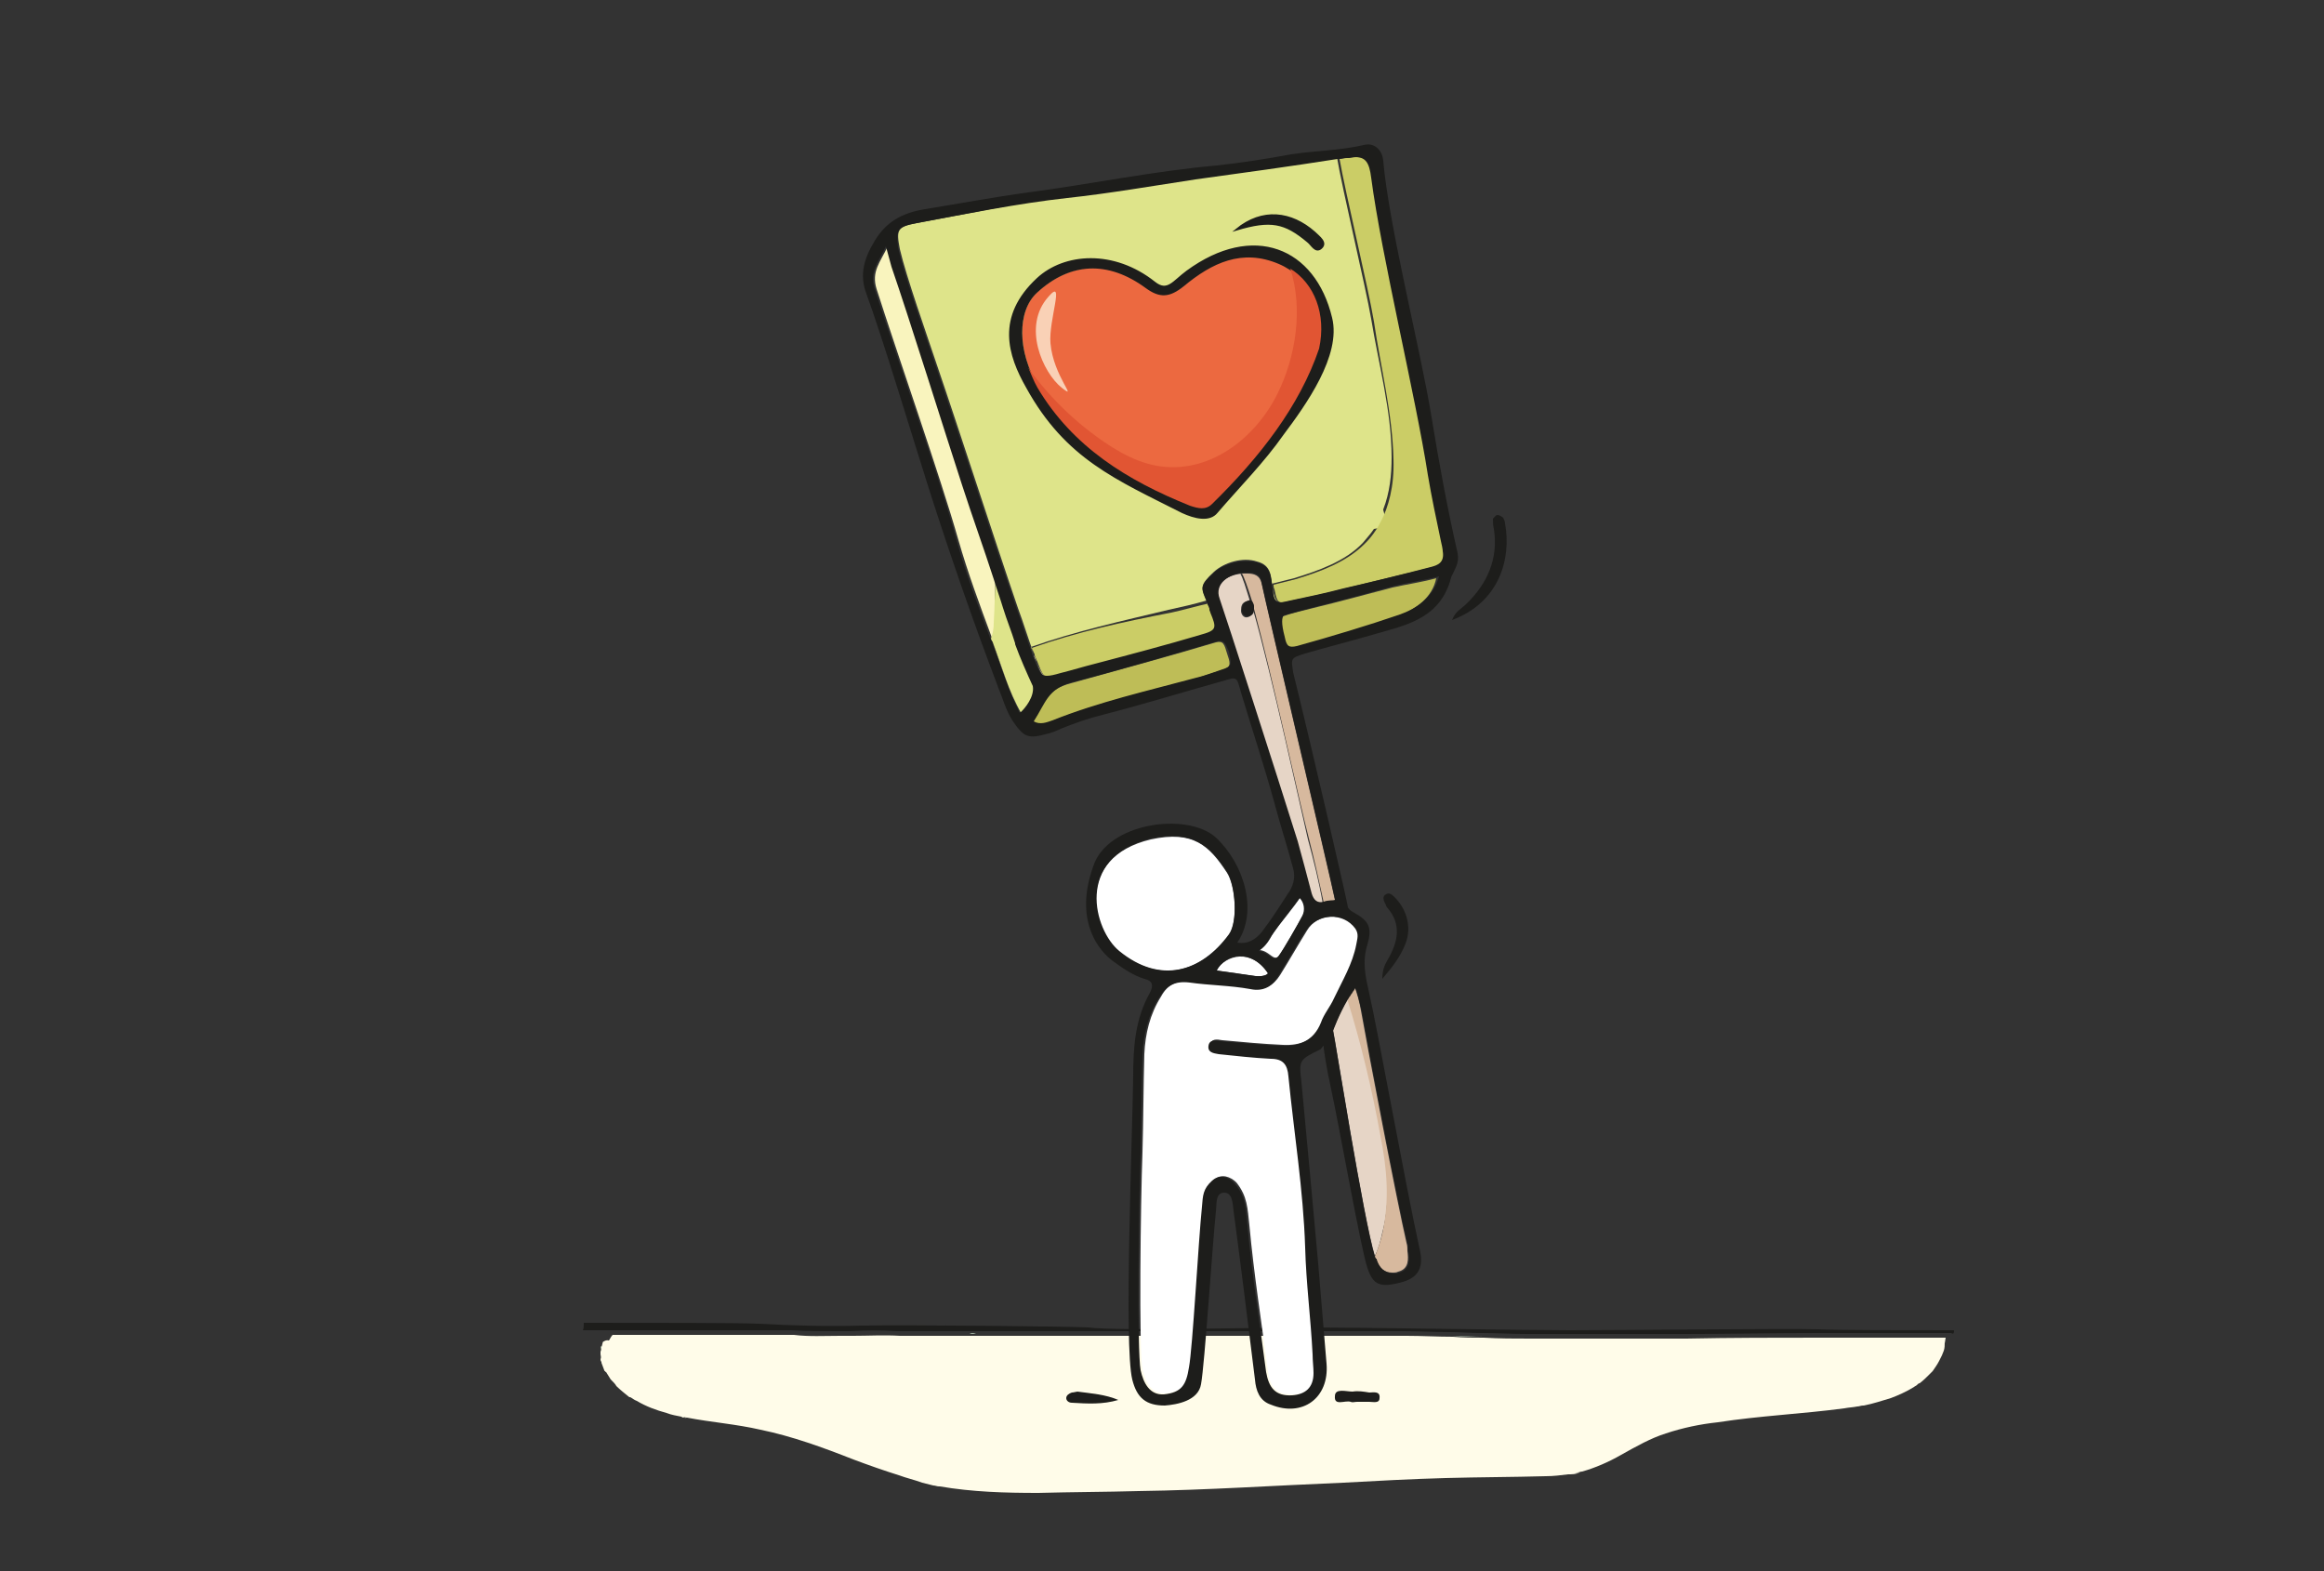 <?xml version="1.0" encoding="utf-8"?>
<!-- Generator: Adobe Illustrator 24.3.0, SVG Export Plug-In . SVG Version: 6.00 Build 0)  -->
<svg version="1.1" id="Capa_3" xmlns="http://www.w3.org/2000/svg" xmlns:xlink="http://www.w3.org/1999/xlink" x="0px" y="0px"
	 viewBox="0 0 250 169" style="enable-background:new 0 0 250 169;" xml:space="preserve">
<rect x="0" y="0" width="250" height="169" fill="#333333" stroke="none"/>
<style type="text/css">
	.st0{clip-path:url(#SVGID_2_);}
	.st1{clip-path:url(#SVGID_4_);fill:#C8DFC7;}
	.st2{clip-path:url(#SVGID_4_);fill:#1D1D1B;}
	.st3{clip-path:url(#SVGID_4_);fill:#BBD5B9;}
	.st4{clip-path:url(#SVGID_4_);fill:#FFFCE9;}
	.st5{clip-path:url(#SVGID_4_);fill:#ECDDAE;}
	.st6{clip-path:url(#SVGID_4_);fill:#DEE48A;}
	.st7{clip-path:url(#SVGID_4_);fill:#E6D5C6;}
	.st8{clip-path:url(#SVGID_4_);fill:#FDF3CF;}
	.st9{clip-path:url(#SVGID_4_);fill:#F9F4BE;}
	.st10{clip-path:url(#SVGID_4_);fill:#CBCD66;}
	.st11{clip-path:url(#SVGID_4_);fill:#BEBD57;}
	.st12{clip-path:url(#SVGID_4_);fill:#FFFFFF;}
	.st13{clip-path:url(#SVGID_4_);fill:#D7B99E;}
	.st14{clip-path:url(#SVGID_4_);fill:#EC6940;}
	.st15{clip-path:url(#SVGID_4_);fill:none;stroke:#1D1D1B;stroke-width:0.202;stroke-miterlimit:10;}
	.st16{clip-path:url(#SVGID_4_);fill:#E15533;}
	.st17{clip-path:url(#SVGID_4_);fill:#F9D1B6;}
</style>
<g>
	<g>
		<defs>
			<rect id="SVGID_1_" x="31.1" y="1.5" width="198.8" height="166.5"/>
		</defs>
		<clipPath id="SVGID_2_">
			<use xlink:href="#SVGID_1_"  style="overflow:visible;"/>
		</clipPath>
		<g class="st0">
			<defs>
				<rect id="SVGID_3_" x="31.1" y="1.5" width="198.8" height="166.5"/>
			</defs>
			<clipPath id="SVGID_4_">
				<use xlink:href="#SVGID_3_"  style="overflow:visible;"/>
			</clipPath>
			<path class="st1" d="M73.5,143.3c0.5,0,1,0,1.4,0C74.4,143.3,74,143.3,73.5,143.3"/>
			<path class="st1" d="M69.7,143.2c0.5,0,1.1,0,1.7,0C70.8,143.2,70.2,143.2,69.7,143.2"/>
			<path class="st1" d="M66.2,143.2c0.2,0,0.4,0,0.7,0C66.6,143.2,66.4,143.2,66.2,143.2"/>
			<path class="st1" d="M148.4,143.6c0.2,0,0.4,0,0.5,0C148.8,143.6,148.6,143.6,148.4,143.6"/>
			<path class="st1" d="M73.4,152.4C73.7,152.4,73.8,152.5,73.4,152.4"/>
			<path class="st1" d="M156.3,143.7c1.1,0,2.2,0.1,3.3,0.1C158.5,143.8,157.4,143.8,156.3,143.7"/>
			<path class="st1" d="M206.5,143.8c0.4,0,0.8,0,1.2,0C207.2,143.8,206.8,143.8,206.5,143.8"/>
			<path class="st1" d="M197,143.8c0.1,0,0.3,0,0.4,0C197.2,143.8,197.1,143.8,197,143.8"/>
			<path class="st1" d="M197.5,143.8c0.1,0,0.3,0,0.4,0C197.8,143.8,197.7,143.8,197.5,143.8"/>
			<path class="st1" d="M201.8,143.8c0.2,0,0.4,0,0.6,0C202.2,143.8,202,143.8,201.8,143.8"/>
			<path class="st1" d="M198.2,143.8c0.1,0,0.3,0,0.5,0C198.5,143.8,198.3,143.8,198.2,143.8"/>
			<path class="st1" d="M119.8,143.7c0.2,0,0.4,0,0.5,0C120.2,143.7,120,143.7,119.8,143.7"/>
			<path class="st1" d="M102.2,143.4c0.5,0,0.9,0,1.4,0C103.1,143.4,102.6,143.4,102.2,143.4"/>
			<path class="st1" d="M104.3,143.4c0.2,0,0.5,0,0.7,0C104.7,143.5,104.5,143.5,104.3,143.4"/>
			<path class="st2" d="M210.2,143.1c-5.6,0-12.2,0-14.6-0.1c-3.3-0.1-21.2,0.1-26.7,0.1c-4.6,0-23.1-0.3-27.8-0.3
				c-5.3,0-21.3,0.4-24,0c-1.1-0.1-19.6-0.3-24.5-0.2c-3.7,0.1-7.3,0-11-0.2c-1.9-0.1-11.3-0.1-18.8-0.1c0,0.3,0,0.6-0.1,0.8
				c0.8,0,1.8,0,2.9,0c0.1,0,0.2,0,0.2,0c0.2,0,0.3,0,0.5,0c0.2,0,0.4,0,0.7,0c0,0,0.1,0,0.2,0c0.3,0,0.5,0,0.8,0c0,0,0,0,0.1,0
				c0.2,0,0.4,0,0.7,0c0,0,0,0,0.1,0c0.1,0,0.2,0,0.3,0c0,0,0.1,0,0.1,0c0.2,0,0.4,0,0.6,0c0,0,0,0,0.1,0c0.5,0,1.1,0,1.7,0
				c0.2,0,0.4,0,0.6,0h0c0.5,0,1,0,1.5,0c0,0,0.1,0,0.1,0c0.5,0,1,0,1.4,0c0,0,0.1,0,0.1,0c0.1,0,0.2,0,0.3,0c0,0,0,0,0,0
				c0.1,0,0.2,0,0.3,0c0,0,0,0,0,0c0.2,0,0.5,0,0.7,0c0,0,0,0,0,0c0.1,0,0.2,0,0.3,0c0,0,0,0,0.1,0c0.1,0,0.2,0,0.3,0c0,0,0,0,0,0
				c0.1,0,0.2,0,0.3,0c0,0,0.1,0,0.1,0c0.1,0,0.2,0,0.3,0c0,0,0,0,0.1,0c0.1,0,0.2,0,0.3,0c0,0,0,0,0,0c0.1,0,0.2,0,0.3,0
				c0,0,0,0,0,0c0.1,0,0.2,0,0.3,0c0,0,0,0,0.1,0c0.1,0,0.2,0,0.3,0h0c0.1,0,0.2,0,0.3,0c0,0,0,0,0,0c0.1,0,0.2,0,0.3,0
				c0,0,0,0,0.1,0c0.1,0,0.2,0,0.3,0c0,0,0.1,0,0.1,0c0.1,0,0.2,0,0.2,0c0,0,0,0,0.1,0c0.1,0,0.2,0,0.3,0c0,0,0,0,0,0
				c0.1,0,0.2,0,0.2,0c0,0,0,0,0,0c0.1,0,0.2,0,0.3,0c0,0,0,0,0,0c0.1,0,0.2,0,0.2,0l0,0c0.1,0,0.2,0,0.3,0c0,0,0,0,0,0
				c0.1,0,0.1,0,0.2,0c0,0,0,0,0.1,0c0.1,0,0.2,0,0.2,0c0,0,0,0,0,0c0.1,0,0.1,0,0.2,0c0,0,0,0,0,0c0.1,0,0.1,0,0.2,0c0,0,0,0,0,0
				c0.1,0,0.1,0,0.2,0c0,0,0,0,0,0c0.1,0,0.1,0,0.2,0c0,0,0,0,0.1,0c0.1,0,0.1,0,0.2,0l0,0c0.1,0,0.1,0,0.2,0c0,0,0,0,0,0
				c0.1,0,0.1,0,0.2,0c0,0,0,0,0,0c0.1,0,0.1,0,0.2,0c0,0,0,0,0,0c0,0,0.1,0,0.1,0l0,0c0,0,0.1,0,0.1,0c0,0,0,0,0,0c0,0,0.1,0,0.1,0
				c0,0,0,0,0,0c0,0,0.1,0,0.1,0c0,0,0,0,0,0c0,0,0.1,0,0.1,0c0,0,0,0,0,0c0,0,0.1,0,0.1,0c0,0,0,0,0,0c0,0,0.1,0,0.1,0
				c1.7,0.1,3.4,0.1,5,0.1c0.5,0,1,0,1.4,0c1.7-0.1,3.4-0.1,5,0c0.9,0,1.9,0,2.8,0c0.6,0,1.2,0,1.9,0c0.2,0,0.5,0,0.7,0
				c0.5,0,0.9,0,1.4,0c0.2,0,0.5,0,0.7,0c0.2,0,0.5,0,0.7,0h0c0.1,0,0.3,0,0.4,0c0,0,0,0,0,0c0.4,0,0.8,0,1.2,0c0.1,0,0.2,0,0.3,0
				c0.1,0,0.1,0,0.2,0c0.1,0,0.2,0,0.3,0h0c0.3,0,0.7,0,1.1,0h0c0.2,0,0.4,0,0.5,0h0c0.2,0,0.4,0,0.6,0c0.2,0,0.4,0,0.6,0
				c0.2,0,0.4,0,0.6,0c0.1,0,0.1,0,0.2,0c0.1,0,0.3,0,0.4,0c0.1,0,0.3,0,0.4,0c0.1,0,0.3,0,0.4,0c0.1,0,0.3,0,0.4,0h0
				c0.3,0,0.7,0,1,0c0.1,0,0.1,0,0.2,0c0.1,0,0.3,0,0.4,0c0.2,0,0.4,0,0.6,0h0c0.4,0,0.8,0,1.2,0l0.2,0c0.2,0,0.4,0,0.6,0
				c0.1,0,0.1,0,0.2,0c0.1,0,0.3,0,0.4,0c0.1,0,0.3,0,0.4,0c0.2,0,0.4,0,0.6,0c0.1,0,0.3,0,0.4,0h0c0.2,0,0.4,0,0.6,0h0
				c0.1,0,0.2,0,0.4,0c0.2,0,0.4,0,0.5,0c0.1,0,0.1,0,0.2,0c0.3,0,0.6,0,0.9,0c0.1,0,0.1,0,0.2,0c0.1,0,0.2,0,0.3,0
				c0.1,0,0.1,0,0.2,0c0.2,0,0.4,0,0.6,0c0,0,0,0,0,0c0.1,0,0.3,0,0.4,0c0.2,0,0.5,0,0.7,0c0.2,0,0.3,0,0.5,0c0.1,0,0.1,0,0.2,0
				c0.1,0,0.1,0,0.2,0c0,0,0.1,0,0.1,0c0.1,0,0.1,0,0.2,0c0.2,0,0.4,0,0.5,0c0.1,0,0.2,0,0.3,0c0.1,0,0.1,0,0.2,0c0.3,0,0.7,0,1.2,0
				c0.1,0,0.2,0,0.3,0c0.1,0,0.1,0,0.2,0c0.3,0,0.7,0,1,0c0.1,0,0.1,0,0.2,0c0.1,0,0.3,0,0.4,0c0.1,0,0.1,0,0.2,0c0.5,0,1.1,0,1.7,0
				c0.1,0,0.3,0,0.5,0c0.2,0,0.3,0,0.5,0c0.2,0,0.3,0,0.5,0c0.2,0,0.5,0,0.7,0c0.1,0,0.2,0,0.2,0c0.7,0,1.3,0,2,0c0.2,0,0.3,0,0.5,0
				c0.3,0,0.5,0,0.8,0c0.1,0,0.2,0,0.3,0c0.5,0,1.1,0,1.6,0c0.2,0,0.4,0,0.5,0c0.2,0,0.4,0,0.5,0c0.1,0,0.2,0,0.3,0
				c0.2,0,0.4,0,0.5,0c0.2,0,0.4,0,0.5,0c0.2,0,0.3,0,0.5,0c0.6,0,1.2,0,1.8,0c0.2,0,0.3,0,0.5,0c0.1,0,0.2,0,0.2,0c0.5,0,1,0,1.4,0
				c0.2,0,0.5,0,0.7,0c0.2,0,0.3,0,0.4,0c0.2,0,0.4,0,0.6,0c0.2,0,0.4,0,0.6,0c0.1,0,0.3,0,0.4,0c0.1,0,0.1,0,0.2,0
				c0.2,0,0.4,0,0.5,0c0.1,0,0.1,0,0.2,0c0.3,0,0.6,0,0.8,0c0.1,0,0.2,0,0.3,0c0.4,0,0.8,0,1.1,0c1.7,0,3.3,0.1,5,0.1
				c1.1,0,2.2,0.1,3.3,0.1c1.7,0,3.3,0.1,5,0.1c2.8,0,5.6,0,8.4,0c2.8,0,5.6,0,8.4,0h0c4.8,0,9.6-0.1,14.5-0.1h0c0.1,0,0.1,0,0.2,0
				h0.2c0.2,0,0.3,0,0.5,0h0.2c0.1,0,0.3,0,0.4,0h0.2c0.1,0,0.3,0,0.4,0h0.2c0.1,0,0.3,0,0.5,0c0.9,0,2,0,3.1,0c0.2,0,0.4,0,0.6,0
				c0.6,0,1.2,0,1.8,0c0.3,0,0.6,0,1,0h0.5c0.2,0,0.4,0,0.5,0h0.2c0.4,0,0.8,0,1.2,0c0.4,0,0.9,0,1.3,0h0.1c0.4,0,0.7,0,1.2,0
				C210.2,143.6,210.2,143.3,210.2,143.1"/>
			<path class="st3" d="M64.6,145.2c0,0,0,0.1,0,0.1c0-0.1,0.1-0.3,0.1-0.4C64.7,144.7,64.6,144.8,64.6,145.2"/>
			<path class="st3" d="M64.9,147.3C65.2,147.9,65.1,147.7,64.9,147.3C65,147.4,64.9,147.3,64.9,147.3
				C64.9,147.3,64.9,147.3,64.9,147.3"/>
			<path class="st4" d="M64.9,144.3C64.9,144.3,64.9,144.3,64.9,144.3c-0.1,0.1-0.1,0.4-0.2,0.6c0,0.1,0,0.3-0.1,0.5
				c0,0,0,0.1,0,0.1c0,0.1,0,0.2,0,0.2c0,0.1,0.1,0.3,0,0.5c0,0.1,0,0.2,0.1,0.3c0,0,0,0.1,0,0.1c0.1,0.3,0.2,0.5,0.3,0.8
				c0,0,0,0.1,0.1,0.1c0,0,0,0.1,0.1,0.1c0.2,0.3,0.3,0.5,0.5,0.8c0,0,0.1,0.1,0.1,0.1c0.2,0.2,0.4,0.4,0.5,0.6
				c0.4,0.4,0.9,0.8,1.4,1.2c0,0,0.1,0,0.1,0c0.2,0.1,0.4,0.3,0.7,0.4c1,0.6,2.1,1,3.2,1.3c0.5,0.2,1.1,0.3,1.6,0.4
				c0.1,0,0.2,0,0.3,0.1c0.4,0.1,0.3,0,0,0c-0.1,0-0.2,0-0.3-0.1c0.2,0,0.4,0.1,0.6,0.1c2.6,0.5,5.3,0.7,7.9,1.3
				c3.4,0.7,6.7,1.9,10,3.2c1.6,0.6,3.3,1.2,4.9,1.7c0.8,0.3,1.7,0.5,2.5,0.8c0.4,0.1,0.8,0.2,1.2,0.3c0.2,0,0.4,0.1,0.6,0.1
				c0,0,0.1,0,0.1,0c3.5,0.6,7,0.7,10.6,0.7c3.6-0.1,7.2-0.1,10.8-0.2c7.3-0.1,14.7-0.6,22-0.9c3.7-0.2,7.3-0.4,11-0.5
				c3.6-0.1,7.2-0.1,10.8-0.2c0.8,0,1.6-0.1,2.4-0.2c0.3,0,0.9,0,1.2-0.2c-0.1,0-0.8,0.2-0.2,0c0.2,0,0.3-0.1,0.5-0.1
				c1.4-0.4,2.8-1,4.2-1.8c1.6-0.9,3.2-1.8,4.8-2.3c1.8-0.6,3.7-1,5.6-1.2c4.5-0.7,9.1-0.9,13.6-1.5c0.5-0.1,0.9-0.1,1.4-0.2
				c0.2,0,0.4-0.1,0.6-0.1c0,0,0,0,0.1,0c1-0.2,1.9-0.5,2.9-0.8c0.8-0.3,1.7-0.7,2.5-1.2c0.1-0.1,0.2-0.1,0.3-0.2
				c0.1-0.1,0.2-0.2,0.3-0.2c0.4-0.3,0.7-0.6,1-0.9c0.1-0.1,0.3-0.3,0.4-0.4c0.2-0.3,0.5-0.7,0.7-1.1c0.1-0.2,0.2-0.4,0.3-0.6
				c0.1-0.2,0.1-0.3,0.2-0.5c0,0,0,0,0,0c0.1-0.3,0.1-0.6,0.1-0.9c0,0.2,0,0.1,0.1-0.5c0,0,0,0,0,0h-0.1c-0.4,0-0.9,0-1.3,0
				c-0.4,0-0.8,0-1.2,0h-0.2c-0.2,0-0.4,0-0.5,0h-0.5c-0.3,0-0.6,0-1,0c-0.6,0-1.2,0-1.8,0c-0.2,0-0.4,0-0.6,0c-1.1,0-2.2,0-3.1,0
				c-0.2,0-0.3,0-0.5,0H198c-0.1,0-0.3,0-0.4,0h-0.2c-0.1,0-0.3,0-0.4,0h-0.2c-0.2,0-0.3,0-0.5,0h0h-0.2c-0.1,0-0.1,0-0.2,0h0
				c-4.8,0-9.6,0-14.5,0.1h0c-2.8,0-5.6,0-8.4,0c-2.8,0-5.6,0-8.4,0c-1.7,0-3.3,0-5-0.1c-1.1,0-2.2,0-3.3-0.1c-1.7,0-3.3-0.1-5-0.1
				c-0.3,0-0.6,0-1.1,0c-0.1,0-0.2,0-0.3,0c-0.3,0-0.5,0-0.8,0c-0.1,0-0.1,0-0.2,0c-0.2,0-0.4,0-0.5,0c-0.1,0-0.1,0-0.2,0
				c-0.1,0-0.3,0-0.4,0c-0.2,0-0.4,0-0.6,0s-0.4,0-0.6,0c-0.1,0-0.3,0-0.4,0c-0.2,0-0.5,0-0.7,0c-0.5,0-0.9,0-1.4,0
				c-0.1,0-0.2,0-0.2,0c-0.2,0-0.3,0-0.5,0c-0.6,0-1.2,0-1.8,0c-0.2,0-0.3,0-0.5,0c-0.2,0-0.3,0-0.5,0c-0.2,0-0.4,0-0.5,0
				c-0.1,0-0.2,0-0.3,0c-0.2,0-0.4,0-0.5,0c-0.2,0-0.4,0-0.5,0c-0.5,0-1.1,0-1.6,0c-0.1,0-0.2,0-0.3,0c-0.3,0-0.5,0-0.8,0
				c-0.2,0-0.3,0-0.5,0c-0.7,0-1.4,0-2,0c-0.1,0-0.2,0-0.2,0c-0.2,0-0.5,0-0.7,0c-0.2,0-0.3,0-0.5,0c-0.2,0-0.3,0-0.5,0
				c-0.2,0-0.3,0-0.5,0c-0.6,0-1.2,0-1.7,0c-0.1,0-0.1,0-0.2,0c-0.1,0-0.3,0-0.4,0c-0.1,0-0.1,0-0.2,0c-0.4,0-0.7,0-1,0
				c-0.1,0-0.1,0-0.2,0c-0.1,0-0.2,0-0.3,0c-0.5,0-0.9,0-1.2,0c-0.1,0-0.1,0-0.2,0c-0.1,0-0.2,0-0.3,0c-0.1,0-0.3,0-0.5,0
				c-0.1,0-0.1,0-0.2,0c0,0-0.1,0-0.1,0c-0.1,0-0.1,0-0.2,0c-0.1,0-0.1,0-0.2,0c-0.1,0-0.3,0-0.5,0c-0.2,0-0.4,0-0.7,0
				c-0.1,0-0.3,0-0.4,0c0,0,0,0,0,0c-0.2,0-0.4,0-0.6,0c-0.1,0-0.1,0-0.2,0c-0.1,0-0.2,0-0.3,0c-0.1,0-0.1,0-0.2,0
				c-0.3,0-0.6,0-0.9,0c-0.1,0-0.1,0-0.2,0c-0.2,0-0.4,0-0.5,0c-0.1,0-0.2,0-0.4,0h0c-0.2,0-0.4,0-0.6,0h0c-0.1,0-0.3,0-0.4,0
				c-0.2,0-0.4,0-0.6,0c-0.1,0-0.3,0-0.4,0c-0.1,0-0.3,0-0.4,0c-0.1,0-0.1,0-0.2,0c-0.2,0-0.4,0-0.6,0l-0.2,0c-0.4,0-0.8,0-1.2,0h0
				c-0.2,0-0.4,0-0.6,0c-0.1,0-0.3,0-0.4,0c-0.1,0-0.1,0-0.2,0c-0.3,0-0.7,0-1,0h0c-0.1,0-0.3,0-0.4,0c-0.1,0-0.3,0-0.4,0
				c-0.1,0-0.3,0-0.4,0c-0.1,0-0.3,0-0.4,0c-0.1,0-0.1,0-0.2,0c-0.2,0-0.4,0-0.6,0c-0.2,0-0.4,0-0.6,0c-0.2,0-0.4,0-0.6,0h0
				c-0.2,0-0.4,0-0.5,0h0c-0.4,0-0.7,0-1.1,0h0c-0.1,0-0.2,0-0.3,0c-0.1,0-0.1,0-0.2,0c-0.1,0-0.2,0-0.3,0c-0.4,0-0.8,0-1.2,0
				c0,0,0,0,0,0c-0.1,0-0.3,0-0.4,0h0c-0.3,0-0.5,0-0.7,0c-0.2,0-0.5,0-0.7,0c-0.5,0-0.9,0-1.4,0c-0.2,0-0.5,0-0.7,0
				c-0.6,0-1.2,0-1.9,0c-0.9,0-1.9,0-2.8,0c-1.7-0.1-3.4,0-5,0c-0.5,0-1,0-1.4,0c-1.7,0-3.4,0.1-5-0.1c0,0-0.1,0-0.1,0c0,0,0,0,0,0
				c0,0-0.1,0-0.1,0c0,0,0,0,0,0c0,0-0.1,0-0.1,0c0,0,0,0,0,0c0,0-0.1,0-0.1,0c0,0,0,0,0,0c0,0-0.1,0-0.1,0c0,0,0,0,0,0
				c0,0-0.1,0-0.1,0l0,0c0,0-0.1,0-0.1,0c0,0,0,0,0,0c-0.1,0-0.1,0-0.2,0c0,0,0,0,0,0c-0.1,0-0.1,0-0.2,0c0,0,0,0,0,0
				c-0.1,0-0.1,0-0.2,0l0,0c-0.1,0-0.1,0-0.2,0c0,0,0,0-0.1,0c-0.1,0-0.1,0-0.2,0c0,0,0,0,0,0c-0.1,0-0.1,0-0.2,0c0,0,0,0,0,0
				c-0.1,0-0.1,0-0.2,0c0,0,0,0,0,0c-0.1,0-0.1,0-0.2,0c0,0,0,0,0,0c-0.1,0-0.2,0-0.2,0c0,0,0,0-0.1,0c-0.1,0-0.1,0-0.2,0
				c0,0,0,0,0,0c-0.1,0-0.2,0-0.3,0l0,0c-0.1,0-0.2,0-0.2,0c0,0,0,0,0,0c-0.1,0-0.2,0-0.3,0c0,0,0,0,0,0c-0.1,0-0.2,0-0.2,0
				c0,0,0,0,0,0c-0.1,0-0.2,0-0.3,0c0,0,0,0-0.1,0c-0.1,0-0.2,0-0.2,0c0,0-0.1,0-0.1,0c-0.1,0-0.2,0-0.3,0c0,0,0,0-0.1,0
				c-0.1,0-0.2,0-0.3,0c0,0,0,0,0,0c-0.1,0-0.2,0-0.3,0h0c-0.1,0-0.2,0-0.3,0c0,0,0,0-0.1,0c-0.1,0-0.2,0-0.3,0c0,0,0,0,0,0
				c-0.1,0-0.2,0-0.3,0c0,0,0,0,0,0c-0.1,0-0.2,0-0.3,0c0,0,0,0-0.1,0c-0.1,0-0.2,0-0.3,0c0,0-0.1,0-0.1,0c-0.1,0-0.2,0-0.3,0
				c0,0,0,0,0,0c-0.1,0-0.2,0-0.3,0c0,0,0,0-0.1,0c-0.1,0-0.2,0-0.3,0c0,0,0,0,0,0c-0.2,0-0.5,0-0.7,0c0,0,0,0,0,0
				c-0.1,0-0.2,0-0.3,0c0,0,0,0,0,0c-0.1,0-0.2,0-0.3,0c0,0-0.1,0-0.1,0c-0.5,0-1,0-1.4,0c0,0-0.1,0-0.1,0c-0.5,0-1,0-1.5,0h0
				c-0.2,0-0.4,0-0.6,0c-0.6,0-1.1,0-1.7,0c0,0,0,0-0.1,0c-0.2,0-0.4,0-0.6,0c0,0-0.1,0-0.1,0c-0.1,0-0.2,0-0.3,0c0,0,0,0-0.1,0
				c-0.2,0-0.4,0-0.7,0c0,0,0,0-0.1,0c-0.3,0-0.5,0-0.8,0c-0.1,0-0.1,0-0.2,0c-0.2,0-0.4,0-0.7,0c-0.2,0-0.3,0-0.5,0
				c-0.1,0-0.2,0-0.2,0c-0.2,0.2-0.3,0.5-0.4,0.6C65.1,144.1,64.9,144.4,64.9,144.3"/>
			<path class="st5" d="M130.3,65.6c0,0.1,0.1,0.2,0.1,0.3C130.4,65.8,130.3,65.7,130.3,65.6"/>
			<path class="st6" d="M100.7,39c2.6,7.6,6.2,18.8,8.8,26.4c0.6,1.6,1.1,3.3,1.7,4.9c-0.1-0.2-0.2-0.5-0.3-0.7
				c4.8-1.7,9.8-2.8,14.8-4c1.4-0.3,2.7-0.6,4.1-1c-0.6-1.4-0.8-1.6,0.8-3.1c1.1-1,3.1-1.6,4.6-1.1c1.6,0.4,1.5,1.6,1.7,2.9
				c0.2,1,0.3,1.4,0.8,1.4c-0.6,0-0.7-0.4-0.8-1.4c0-0.2,0-0.3-0.1-0.5c0.8-0.2,1.6-0.4,2.4-0.6c2.6-0.8,5.5-1.8,7.4-3.8
				c0.4-0.5,0.8-0.9,1.2-1.5c1.9-0.2,0.9-2.1,1-2.1c0.7-1.8,0.9-3.7,0.9-5.6c0-5-1.4-10-2.2-14.9c-0.6-3.5-3.1-13.9-3.7-17.5
				c-5.1,0.7-10.2,1.4-15.3,2.2c-4.6,0.7-9.2,1.5-13.8,2C109.4,21.9,104,23,98.6,24c-2.1,0.4-2.2,0.7-1.8,2.8
				C97.5,29.8,99.7,36,100.7,39"/>
			<path class="st5" d="M145.9,16.9c-0.3,0-0.6,0-0.9,0.1c-0.1,0-0.1,0-0.2,0c0.1,0,0.1,0,0.2,0C145.3,16.9,145.6,16.9,145.9,16.9"
				/>
			<path class="st5" d="M130.2,65.3c0,0.1,0.1,0.2,0.1,0.3C130.2,65.5,130.2,65.4,130.2,65.3"/>
			<path class="st5" d="M130,65c0,0.1,0.1,0.2,0.1,0.2C130.1,65.2,130.1,65.1,130,65"/>
			<path class="st5" d="M111.5,71.2c-0.1-0.2-0.2-0.5-0.3-0.7C111.4,70.7,111.4,70.9,111.5,71.2c0.5,1.3,0.7,1.7,1.3,1.7
				C112.3,72.9,112,72.4,111.5,71.2"/>
			<path class="st5" d="M129.9,64.7c0,0.1,0.1,0.1,0.1,0.2C130,64.9,130,64.8,129.9,64.7"/>
			<polyline class="st7" points="143.5,97 143.5,97 143.5,97 			"/>
			<path class="st7" d="M143.6,96.8C143.6,96.9,143.6,96.9,143.6,96.8C143.6,96.9,143.6,96.9,143.6,96.8"/>
			<path class="st7" d="M141,96.3c0.2,0.7,0.5,1.1,1.3,0.9c0,0,0,0,0,0c-0.4-2.3-1-4.7-1.6-6.9c-0.8-3.4-3.9-17.7-5.9-24.7
				c0,0.4-0.2,0.7-0.6,0.8c-0.4,0.1-0.7-0.3-0.7-0.7c0-0.5,0.1-0.9,0.6-1c0.2,0,0.3,0,0.4,0.1c-0.5-1.6-0.8-2.7-1.1-3.1
				c0.1,0,0.2,0,0.3,0c-1.7,0.1-3.3,1.2-2.7,2.8c0.6,1.7,6.4,19.4,8.3,26.2C140,92.5,140.5,94.4,141,96.3"/>
			<path class="st7" d="M143.6,96.9C143.6,96.9,143.6,96.9,143.6,96.9C143.6,96.9,143.6,96.9,143.6,96.9"/>
			<path class="st7" d="M143.6,96.9C143.6,96.9,143.6,96.9,143.6,96.9C143.6,96.9,143.6,96.9,143.6,96.9"/>
			<path class="st7" d="M143.6,96.8C143.6,96.8,143.6,96.8,143.6,96.8C143.6,96.8,143.6,96.8,143.6,96.8"/>
			<path class="st7" d="M134.2,61.6c-0.1,0-0.2,0-0.3,0C134,61.6,134.1,61.6,134.2,61.6"/>
			<path class="st8" d="M106.7,69c0-0.1-0.1-0.1-0.1-0.2C106.7,68.9,106.7,68.9,106.7,69c0.9,2.5,1.8,5.4,3.2,7.8
				C108.5,74.4,107.7,71.5,106.7,69"/>
			<path class="st9" d="M107.1,62.3c-1.1-3.4-2.3-6.7-3.4-10.1c-1.9-5.5-5.7-18-7.6-23.5c-0.2-0.7-0.6-2.2-0.6-2.2
				c-0.8,1.7-1.8,2.7-1.2,4.6c2.1,6.6,6.9,20.3,8.8,27c1,3.5,2.3,7,3.6,10.5c0.2-0.5,0.3-1.1,0.3-1.7C107,65.3,107,63.8,107.1,62.3"
				/>
			<path class="st8" d="M108.1,65.4c0.4,1.3,0.9,2.5,1.3,3.8C109,68,108.6,66.7,108.1,65.4"/>
			<path class="st7" d="M148.1,135.5C148.1,135.5,148.1,135.4,148.1,135.5C148.1,135.4,148.1,135.5,148.1,135.5
				c0.4,0.9,0.9,1.4,1.7,1.4C148.9,136.9,148.4,136.4,148.1,135.5"/>
			<path class="st7" d="M148.6,122.2c-0.9-5-2.1-9.9-3.6-14.8c-1,1.7-1.6,3.4-1.6,3.4c0.2,0.8,3.3,20.5,4.5,24.3
				c0.4-0.8,0.6-1.6,0.8-2.5C149.6,129.2,149.3,125.7,148.6,122.2"/>
			<path class="st7" d="M145.4,106.8c0.1-0.1,0.1-0.2,0.2-0.3C145.6,106.6,145.5,106.7,145.4,106.8"/>
			<path class="st7" d="M145.9,106.1c-0.1,0.1-0.1,0.2-0.2,0.3C145.7,106.3,145.8,106.2,145.9,106.1"/>
			<path class="st7" d="M148,135.3c0,0,0-0.1-0.1-0.2C148,135.2,148,135.3,148,135.3"/>
			<path class="st7" d="M145,107.5c0.1-0.1,0.1-0.2,0.2-0.3C145.1,107.2,145.1,107.4,145,107.5"/>
			<path class="st7" d="M145.2,107.1c0.1-0.1,0.1-0.2,0.2-0.3C145.3,106.9,145.3,107,145.2,107.1"/>
			<path class="st10" d="M111,69.7c0.1,0.2,0.2,0.5,0.3,0.7c0,0,0,0,0,0.1c0.1,0.2,0.2,0.5,0.3,0.7c0.5,1.3,0.7,1.7,1.3,1.7
				c0.3,0,0.8-0.1,1.5-0.3c1.2-0.4,2.5-0.7,3.7-1c3.8-1,7.6-2,11.3-3.1c1.8-0.5,1.8-0.7,1.1-2.4c0,0,0,0,0,0c0-0.1-0.1-0.2-0.1-0.3
				c0,0,0,0,0-0.1c0-0.1-0.1-0.2-0.1-0.3c0,0,0,0,0,0c0-0.1-0.1-0.2-0.1-0.2c0,0,0,0,0-0.1c0-0.1-0.1-0.2-0.1-0.2c0,0,0,0,0,0
				c-1.4,0.3-2.7,0.7-4.1,1C120.8,66.9,115.8,68,111,69.7"/>
			<path class="st10" d="M149.9,49.4c0.2,6-2.7,8.7-3.1,9.1c-2,2-4.8,3-7.4,3.8c-0.8,0.2-1.6,0.4-2.4,0.6c0,0.2,0,0.3,0.1,0.5
				c0.2,1,0.3,1.4,0.8,1.4c0.3,0,0.6-0.1,1.1-0.2c1.9-0.4,3.8-0.8,5.7-1.3c3.1-0.8,6.3-1.5,9.4-2.3c0.8-0.2,1.5-0.5,1.3-1.7
				c0-0.2-0.1-0.7-0.2-1.1c-0.5-2.4-1-4.7-1.4-7.1c-1.3-8.4-5-23.6-6.1-32c-0.2-1.6-0.6-2.2-1.7-2.2c-0.3,0-0.6,0-0.9,0.1
				c-0.1,0-0.1,0-0.2,0c-0.3,0-0.5,0.1-0.8,0.1c0.6,3.5,3.1,13.9,3.7,17.5C148.5,39.4,149.8,44.5,149.9,49.4"/>
			<path class="st11" d="M141.3,65.4c-0.8,0.2-2.5,0.6-3.3,0.9c-0.2,0.2-0.3,0.8,0.1,2.3c0.3,1,0.5,1.2,1.3,1
				c3.6-1,7.6-2.1,11.1-3.4c1.7-0.6,3.6-1.9,4-4c-1.4,0.4-3.4,0.7-4.7,1C147.1,63.9,144.2,64.7,141.3,65.4"/>
			<path class="st12" d="M140.6,100.1c-1,1.6-1.9,3.2-2.9,4.8c-0.7,1.1-1.7,1.7-3,1.4c-2.1-0.4-4.3-0.4-6.5-0.7
				c-1.6-0.2-2.6,0.3-3.3,1.6c-1.2,1.9-1.7,4-1.8,6.2c-0.1,3.5-0.1,7.1-0.2,10.6c-0.2,5.2-0.4,21.2,0,23.3c0.3,1.4,1,2.7,2.5,2.6
				c1.8-0.2,2.4-0.9,2.7-2.9c0.3-2.1,1-13.4,1.4-17.3c0.1-1.2,0.1-1.9,1.1-2.8c0.8-0.7,1.8-0.3,2.4,0.3c1.2,1.5,1.2,2.8,1.4,4.6
				c0.5,5.4,1.3,10.4,2,15.7c0.2,1.7,0.9,2.6,2.8,2.5c1.4,0,2.2-0.8,2.3-2.4c0-0.7-0.1-1.4-0.1-2c-0.2-3.8-0.7-7.6-0.8-11.5
				c-0.2-6.2-1.1-12.3-1.8-18.4c-0.1-1.3-0.6-1.8-1.9-1.9c-1.9-0.1-3.7-0.3-5.6-0.5c-0.6,0-1.2-0.2-1.1-0.9c0.1-0.7,0.7-0.6,1.3-0.5
				c2.2,0.2,4.3,0.4,6.5,0.5c1.9,0.1,3.5-0.5,4.3-2.5c0.3-0.9,1-1.7,1.4-2.6c0.9-1.9,2-3.7,2.4-5.8c0.1-0.6,0.3-1.2-0.1-1.7
				C144.5,98.1,141.7,98.2,140.6,100.1"/>
			<path class="st13" d="M134.7,64.7c0.1,0.1,0.2,0.4,0.2,0.6c0,0.1,0,0.1,0,0.2c1.9,7,5,21.3,5.9,24.7c0.6,2.3,1.1,4.6,1.6,6.9
				c0.5-0.1,1-0.1,1.2-0.2c0,0,0,0,0,0c0,0,0,0,0,0c0,0,0,0,0,0c0,0,0,0,0,0c0,0,0,0,0,0c0,0,0,0,0,0c0,0,0,0,0,0c0,0,0,0,0,0
				c0,0,0,0,0,0c0,0,0-0.1,0-0.1c-0.5-2.4-7.4-31.7-7.9-34.1c-0.2-0.8-0.8-1-1.5-1c-0.1,0-0.2,0-0.3,0c0,0,0,0,0,0
				c-0.1,0-0.2,0-0.3,0C133.8,62,134.2,63.1,134.7,64.7"/>
			<path class="st6" d="M109.9,76.8c0.6-0.5,1.6-1.9,1.4-2.9c-0.5-1.3-1.4-3.2-1.9-4.5c0,0,0,0,0-0.1c-0.4-1.3-0.9-2.5-1.3-3.8
				c-0.3-1-0.7-2.1-1-3.1c-0.1,1.5-0.1,3-0.2,4.6c0,0.6-0.1,1.2-0.3,1.7c0,0.1,0.1,0.1,0.1,0.2c0,0.1,0.1,0.1,0.1,0.2
				C107.7,71.5,108.5,74.4,109.9,76.8"/>
			<path class="st11" d="M130.8,69.1c-4.7,1.4-10.9,3.1-15.6,4.4c-2.7,0.7-2.8,2.1-4.1,4.2c0.8,0.5,1.4,0.2,2-0.1
				c5-2,10.3-3.2,15.5-4.6c0.9-0.3,2.2-0.7,3.1-1c0.8-0.3,0.6-0.8,0.3-1.7C131.7,69.3,131.6,68.9,130.8,69.1"/>
			<path class="st12" d="M132.2,100.6c1-1.4,0.7-5.3-0.2-6.7c-1.9-2.9-3.6-4.6-8.2-3.6c-8.4,2-6.2,9.9-3.4,12.1
				C124.8,105.9,129.2,104.6,132.2,100.6"/>
			<path class="st13" d="M149.8,136.9c0.2,0,0.4,0,0.6-0.1c1.2-0.3,1.1-1.4,1-2.2c0-0.3,0-0.6-0.1-0.9c-1-4.3-4.2-21-4.9-25
				c-0.1-0.7-0.5-2.2-0.7-2.5c-0.1,0.1-0.1,0.2-0.2,0.3c0,0,0,0,0,0c-0.1,0.1-0.1,0.2-0.2,0.3l0,0c-0.1,0.1-0.1,0.2-0.2,0.3
				c0,0,0,0,0,0c-0.1,0.1-0.1,0.2-0.2,0.3v0c1.5,4.8,2.7,9.8,3.6,14.8c0.7,3.5,1,6.9,0.2,10.5c-0.2,0.9-0.5,1.7-0.8,2.5c0,0,0,0,0,0
				c0,0.1,0,0.1,0.1,0.2c0,0,0,0.1,0,0.1c0,0,0,0,0,0.1C148.4,136.4,148.9,136.9,149.8,136.9"/>
			<path class="st12" d="M136.4,104.7c-1.8-2.7-4.5-2-5.6-0.3c1.4,0.2,2.8,0.4,4.2,0.6C136.2,105.1,136.4,104.7,136.4,104.7"/>
			<path class="st12" d="M135.5,102.2c1.1,0.1,1.5,1.3,2.1,0.6c0.5-0.7,2.1-3.5,2.6-4.4c0.3-0.6,0.2-1.4-0.3-1.9
				c-0.8,1.2-2,2.6-2.9,3.8C136.7,100.8,136.4,101.6,135.5,102.2"/>
			<path class="st2" d="M156.8,59.5c-1.1-4.8-2-9.7-2.8-14.6c-1.1-6.9-4.6-20.6-5.2-27.6c-0.1-1.2-1-2-2.1-1.7
				c-2.6,0.6-5.2,0.6-7.8,1c-2.7,0.5-5.3,0.9-8,1.2c-6.8,0.6-13.5,2-20.3,2.9c-3.7,0.5-7.4,1.2-11.1,1.8c-2.5,0.4-4.2,1.4-5.4,3.4
				c-1.1,1.8-1.7,3.6-0.9,5.7c1.7,4.6,5.2,16.2,6.7,20.9c2.3,7.2,4.8,14.4,7.5,21.5c0.5,1.2,0.8,2.4,1.5,3.5c1.3,1.9,1.7,2,3.9,1.4
				c0.4-0.1,0.9-0.3,1.3-0.5c1.5-0.6,2.9-1.1,4.5-1.5c4.3-1.1,8.5-2.4,12.8-3.6c1.7-0.5,1.6-0.6,2.1,1.2c1.2,4,2.5,7.9,3.6,11.9
				c0.6,2.3,1.4,4.7,2,7c0.3,1,0,2-0.6,2.8c-0.9,1.4-1.8,2.8-2.8,4.1c-0.6,0.7-1.4,1.3-2.6,1.1c2.3-3.4,0.7-8.5-2.3-11.3
				c-3.1-2.8-11.7-1.6-13.2,3.1c-1.9,5.3,0.1,8.6,2,10.1c1.1,0.8,2.2,1.6,3.5,2c0.9,0.2,1,0.7,0.6,1.5c-1.6,2.8-1.8,5.9-1.8,9
				c-0.1,7.1-1,28.9-0.1,32.6c0.5,2,1.5,2.8,3.5,2.8c1.3-0.1,3.6-0.5,3.9-2.3c0.4-2.2,1.2-14.7,1.6-18.6c0.1-0.7-0.1-2,0.9-2
				c0.9,0,0.9,1.2,1,2c0.4,2.8,1.9,14.8,2.3,18.1c0.1,1.2,0.5,2.3,1.7,2.7c3.4,1.4,6.3-0.7,6-4.4c-0.3-3.6-0.6-7.2-0.9-10.8
				c-0.2-2.3-1.4-15.3-1.8-19.5c-0.3-2.4-0.2-2.4,2-3.5c0.1,0,0.3-0.4,0.4-0.4c-0.1,0,0.4,2.9,0.7,4.2c1,4.6,3.3,17.7,4,19.7
				c0.6,1.8,1.3,2.2,3.8,1.5c1.7-0.5,2.3-1.6,1.8-3.6c-1.5-6.8-4.6-24-5.4-27.4c-0.4-1.8-0.8-3.4-0.2-5.3c0.5-1.8,0.2-2.5-1.4-3.4
				c-0.6-0.3-0.7-0.6-0.7-0.6c0-0.3-3.7-16.4-5.9-25.3c-0.2-1.5-0.3-1.5,1.3-2c2.4-0.7,4.8-1.3,7.2-2c3.4-1,7.1-1.6,8.4-5.8
				c0-0.1,0.1-0.3,0.1-0.4C156.5,61.2,157,60.6,156.8,59.5 M98.6,24c5.4-1,10.8-2.1,16.2-2.7c4.6-0.5,9.2-1.3,13.8-2
				c5.1-0.7,10.2-1.4,15.3-2.2c0.3,0,0.5-0.1,0.8-0.1c0.1,0,0.1,0,0.2,0c0.3,0,0.7-0.1,0.9-0.1c1.1,0,1.5,0.6,1.7,2.2
				c1.1,8.4,4.8,23.6,6.1,32c0.4,2.4,0.9,4.7,1.4,7.1c0.1,0.4,0.2,0.9,0.2,1.1c0.2,1.2-0.5,1.5-1.3,1.7c-3.1,0.8-6.3,1.6-9.4,2.3
				c-1.9,0.5-3.8,0.9-5.7,1.3c-0.5,0.1-0.8,0.2-1.1,0.2c-0.6,0-0.7-0.4-0.8-1.4c-0.2-1.3-0.1-2.5-1.7-2.9c-1.5-0.4-3.5,0.1-4.6,1.1
				c-1.6,1.4-1.4,1.7-0.8,3.1c0,0,0,0,0,0c0,0.1,0.1,0.1,0.1,0.2c0,0,0,0,0,0.1c0,0.1,0.1,0.2,0.1,0.2c0,0,0,0,0,0
				c0,0.1,0.1,0.2,0.1,0.3c0,0,0,0,0,0.1c0,0.1,0.1,0.2,0.1,0.3c0,0,0,0,0,0c0.7,1.7,0.7,1.9-1.1,2.4c-3.7,1.1-7.5,2.1-11.3,3.1
				c-1.2,0.3-2.5,0.7-3.7,1c-0.7,0.2-1.1,0.3-1.5,0.3c-0.6,0-0.8-0.4-1.3-1.7c-0.1-0.2-0.2-0.5-0.3-0.7c0,0,0,0,0-0.1
				c-0.6-1.6-1.1-3.3-1.7-4.9c-2.6-7.6-6.2-18.8-8.8-26.4c-1-3-3.2-9.2-3.9-12.3C96.4,24.7,96.5,24.4,98.6,24 M106.7,69
				c0-0.1-0.1-0.1-0.1-0.2c0-0.1-0.1-0.1-0.1-0.2c-1.3-3.4-2.6-6.9-3.6-10.5c-1.8-6.7-6.7-20.4-8.8-27c-0.6-1.9,0.4-2.9,1.2-4.6
				c0,0,0.4,1.5,0.6,2.2c1.9,5.5,5.8,18,7.6,23.5c1.1,3.4,2.3,6.7,3.4,10.1c0.3,1,0.7,2.1,1,3.1c0.4,1.3,0.9,2.5,1.3,3.8
				c0,0,0,0,0,0.1c0.5,1.4,1.3,3.2,1.9,4.5c0.2,1.1-0.8,2.4-1.4,2.9C108.5,74.4,107.7,71.5,106.7,69 M131.8,71.9
				c-0.9,0.3-2.2,0.8-3.1,1c-5.2,1.4-10.5,2.6-15.5,4.6c-0.6,0.2-1.3,0.5-2,0.1c1.3-2,1.5-3.5,4.1-4.2c4.7-1.2,10.9-3,15.6-4.4
				c0.8-0.2,0.9,0.2,1.3,1.1C132.4,71.2,132.6,71.6,131.8,71.9 M131.2,64.4c-0.6-1.6,1-2.7,2.7-2.8c0,0,0,0,0,0c0.1,0,0.2,0,0.3,0
				c0.7,0,1.4,0.2,1.5,1c0.5,2.4,7.4,31.6,7.9,34.1c0,0,0,0.1,0,0.1c0,0,0,0,0,0c0,0,0,0,0,0c0,0,0,0,0,0c0,0,0,0,0,0c0,0,0,0,0,0
				c0,0,0,0,0,0c0,0,0,0,0,0c0,0,0,0,0,0c0,0,0,0,0,0c-0.2,0.1-0.7,0-1.2,0.2c0,0,0,0,0,0c-0.7,0.2-1.1-0.2-1.3-0.9
				c-0.5-1.9-1-3.8-1.5-5.6C137.5,83.8,131.8,66.1,131.2,64.4 M136.4,104.7c0,0-0.2,0.4-1.3,0.3c-1.4-0.2-2.8-0.4-4.2-0.6
				C131.8,102.6,134.6,102,136.4,104.7 M139.8,96.6c0.5,0.5,0.6,1.3,0.3,1.9c-0.4,0.8-2,3.6-2.6,4.4c-0.5,0.7-1-0.5-2.1-0.6
				c0.9-0.6,1.2-1.5,1.5-1.8C137.7,99.3,138.9,97.8,139.8,96.6 M120.4,102.3c-2.7-2.2-4.9-10,3.4-12.1c4.5-0.9,6.3,0.7,8.2,3.6
				c0.9,1.4,1.2,5.3,0.2,6.7C129.2,104.6,124.8,105.9,120.4,102.3 M148.1,135.5C148.1,135.5,148.1,135.4,148.1,135.5
				c0-0.1,0-0.1-0.1-0.1c0,0,0-0.1-0.1-0.2c0,0,0,0,0,0c-1.2-3.8-4.3-23.5-4.5-24.3c0,0,0.6-1.7,1.6-3.4v0c0.1-0.1,0.1-0.2,0.2-0.3
				c0,0,0,0,0,0c0.1-0.1,0.1-0.2,0.2-0.3l0,0c0.1-0.1,0.1-0.2,0.2-0.3c0,0,0,0,0,0c0.1-0.1,0.1-0.2,0.2-0.3c0.2,0.3,0.5,1.8,0.7,2.5
				c0.7,4.1,3.9,20.8,4.9,25c0.1,0.3,0,0.6,0.1,0.9c0.1,0.8,0.2,1.9-1,2.2c-0.2,0.1-0.5,0.1-0.6,0.1
				C148.9,136.9,148.4,136.4,148.1,135.5 M145.8,99.9c0.4,0.6,0.2,1.1,0.1,1.7c-0.4,2.1-1.5,3.9-2.4,5.8c-0.4,0.9-1.1,1.7-1.4,2.6
				c-0.8,2-2.4,2.6-4.3,2.5c-2.2-0.1-4.3-0.3-6.5-0.5c-0.5-0.1-1.2-0.2-1.3,0.5c-0.1,0.7,0.5,0.8,1.1,0.9c1.9,0.2,3.7,0.4,5.6,0.5
				c1.3,0,1.8,0.6,1.9,1.9c0.6,6.1,1.6,12.2,1.8,18.4c0.1,3.8,0.6,7.6,0.8,11.5c0,0.7,0.1,1.4,0.1,2c0,1.6-0.9,2.3-2.3,2.4
				c-1.8,0.1-2.5-0.8-2.8-2.5c-0.7-5.4-1.5-10.3-2-15.7c-0.2-1.8-0.1-3.1-1.4-4.6c-0.6-0.7-1.6-1-2.4-0.3c-1,0.9-1,1.6-1.1,2.8
				c-0.4,3.9-1,15.2-1.4,17.3c-0.3,1.9-0.8,2.7-2.7,2.9c-1.5,0.1-2.2-1.2-2.5-2.6c-0.4-2.1-0.2-18.1,0-23.3
				c0.1-3.5,0.1-7.1,0.2-10.6c0.1-2.2,0.6-4.3,1.8-6.2c0.8-1.3,1.7-1.8,3.3-1.6c2.1,0.3,4.3,0.3,6.5,0.7c1.4,0.3,2.4-0.3,3-1.4
				c1-1.6,1.9-3.2,2.9-4.8C141.7,98.2,144.5,98.1,145.8,99.9 M150.6,66.1c-3.5,1.2-7.5,2.4-11.1,3.4c-0.9,0.2-1.1,0-1.3-1
				c-0.4-1.5-0.3-2.1-0.1-2.3c0.8-0.2,2.5-0.7,3.3-0.9c2.9-0.7,5.8-1.5,8.7-2.3c1.3-0.3,3.2-0.6,4.7-1
				C154.2,64.3,152.3,65.5,150.6,66.1"/>
			<path class="st2" d="M161.7,55.7c-0.1-0.1-0.4-0.3-0.6-0.3c-0.2,0-0.4,0.3-0.5,0.4c0,0.4,0,0.7,0.1,1.1c0.5,3.2-0.7,5.9-3,8.1
				c-0.5,0.5-1.1,0.7-1.5,1.7c5.1-1.9,6.4-6.6,5.7-10.4C161.9,56.1,161.8,55.9,161.7,55.7"/>
			<path class="st2" d="M148.7,105.3c1.2-1.4,2-2.5,2.5-3.8c0.7-1.8,0.1-3.8-1.3-5.1c-0.2-0.2-0.5-0.4-0.8-0.2
				c-0.4,0.2-0.3,0.6-0.1,1c0.1,0.1,0.1,0.3,0.2,0.4c1.6,1.8,1.2,3.7,0.1,5.6C149.1,103.6,148.7,104.1,148.7,105.3"/>
			<path class="st2" d="M115.3,149.8c-0.3,0.1-0.6,0.3-0.6,0.6c0,0.3,0.3,0.5,0.6,0.5c1.7,0.1,3.3,0.2,5-0.3
				c-1.4-0.6-2.9-0.7-4.4-0.9C115.8,149.7,115.5,149.8,115.3,149.8"/>
			<path class="st2" d="M147.3,149.8c-0.6-0.1-1.2-0.2-1.8-0.1c-0.7,0-1.9-0.4-1.9,0.5c-0.1,1.1,1.1,0.4,1.7,0.6
				c0.2,0.1,0.4,0,0.7,0v0c0.4,0,0.9,0,1.3,0c0.4,0,1.1,0.2,1.1-0.4C148.5,149.6,147.7,149.8,147.3,149.8"/>
			<path class="st2" d="M134.9,65.3c0-0.2-0.1-0.4-0.2-0.6c-0.1-0.1-0.2-0.2-0.4-0.1c-0.5,0.1-0.7,0.6-0.7,1c0,0.4,0.2,0.7,0.7,0.7
				c0.5-0.1,0.6-0.4,0.6-0.8C134.9,65.4,134.9,65.4,134.9,65.3"/>
			<path class="st14" d="M137.7,28.3c-4-1.7-7.4-0.1-10.3,2.4c-1.5,1.2-2.5,1.3-4,0.2c-4.2-3-8.2-2.7-11.8,0.5
				c-2.2,2-2.2,6.4,0.1,10.2c3.8,6.4,9.7,10,16.4,12.7c0.9,0.3,1.7,0.5,2.4-0.2c5.1-5,9.4-10.5,11.5-16.7
				C142.8,33.3,141,29.7,137.7,28.3"/>
			<path class="st2" d="M143.2,34.2c-1.8-7.5-8.4-10.2-15.5-5c-1.5,1.1-2.1,2.3-3.5,1.2c-4.4-3.5-9.7-3.1-12.6-0.4
				c-4.4,4.1-3.1,8.2-1.1,11.7c4.2,7.6,9.6,9.8,16.7,13.4c1.3,0.6,2.9,1,3.7,0c2.4-2.8,5-5.4,7.1-8.4
				C140.4,43.5,144.2,38.2,143.2,34.2 M130.4,54.1c-0.7,0.7-1.5,0.5-2.4,0.2c-6.7-2.6-12.6-6.3-16.4-12.7c-2.3-3.8-2.3-8.2-0.1-10.2
				c3.6-3.3,7.7-3.5,11.8-0.5c1.5,1.1,2.5,1,4-0.2c3-2.5,6.3-4.1,10.3-2.4c3.3,1.4,5.2,5,4.3,9.2C139.8,43.6,135.5,49.1,130.4,54.1"
				/>
			<path class="st15" d="M143.2,34.2c-1.8-7.5-8.4-10.2-15.5-5c-1.5,1.1-2.1,2.3-3.5,1.2c-4.4-3.5-9.7-3.1-12.6-0.4
				c-4.4,4.1-3.1,8.2-1.1,11.7c4.2,7.6,9.6,9.8,16.7,13.4c1.3,0.6,2.9,1,3.7,0c2.4-2.8,5-5.4,7.1-8.4
				C140.4,43.5,144.2,38.2,143.2,34.2z M130.4,54.1c-0.7,0.7-1.5,0.5-2.4,0.2c-6.7-2.6-12.6-6.3-16.4-12.7
				c-2.3-3.8-2.3-8.2-0.1-10.2c3.6-3.3,7.7-3.5,11.8-0.5c1.5,1.1,2.5,1,4-0.2c3-2.5,6.3-4.1,10.3-2.4c3.3,1.4,5.2,5,4.3,9.2
				C139.8,43.6,135.5,49.1,130.4,54.1z"/>
			<path class="st2" d="M140.7,26c0.4,0.3,0.8,1.2,1.4,0.7c0.7-0.6-0.2-1.2-0.7-1.7c-2.5-2.2-5.6-2.6-8.4-0.3
				C136.7,23.6,138.2,23.9,140.7,26"/>
			<path class="st15" d="M140.7,26c0.4,0.3,0.8,1.2,1.4,0.7c0.7-0.6-0.2-1.2-0.7-1.7c-2.5-2.2-5.6-2.6-8.4-0.3
				C136.7,23.6,138.2,23.9,140.7,26z"/>
			<path class="st16" d="M138.8,28.9c1.4,4.3,0.6,9.5-1.4,13.5c-2.4,4.8-7.4,8.7-13,7.7c-2.7-0.5-5.1-2.1-7.2-3.7
				c-2.2-1.7-4.2-3.7-5.9-5.9c-0.3-0.3-0.5-0.7-0.7-1c0.3,0.7,0.6,1.5,1,2.2c3.8,6.4,9.7,10,16.4,12.7c0.9,0.3,1.7,0.5,2.4-0.2
				c5.1-5,9.4-10.5,11.5-16.7C142.7,33.8,141.4,30.5,138.8,28.9"/>
			<path class="st17" d="M112.8,31.9c-2.9,3.2-0.6,8.2,1.4,9.8c1.9,1.5-0.9-1.2-1.2-4.8C112.8,34.4,114.6,29.8,112.8,31.9"/>
		</g>
	</g>
</g>
</svg>
